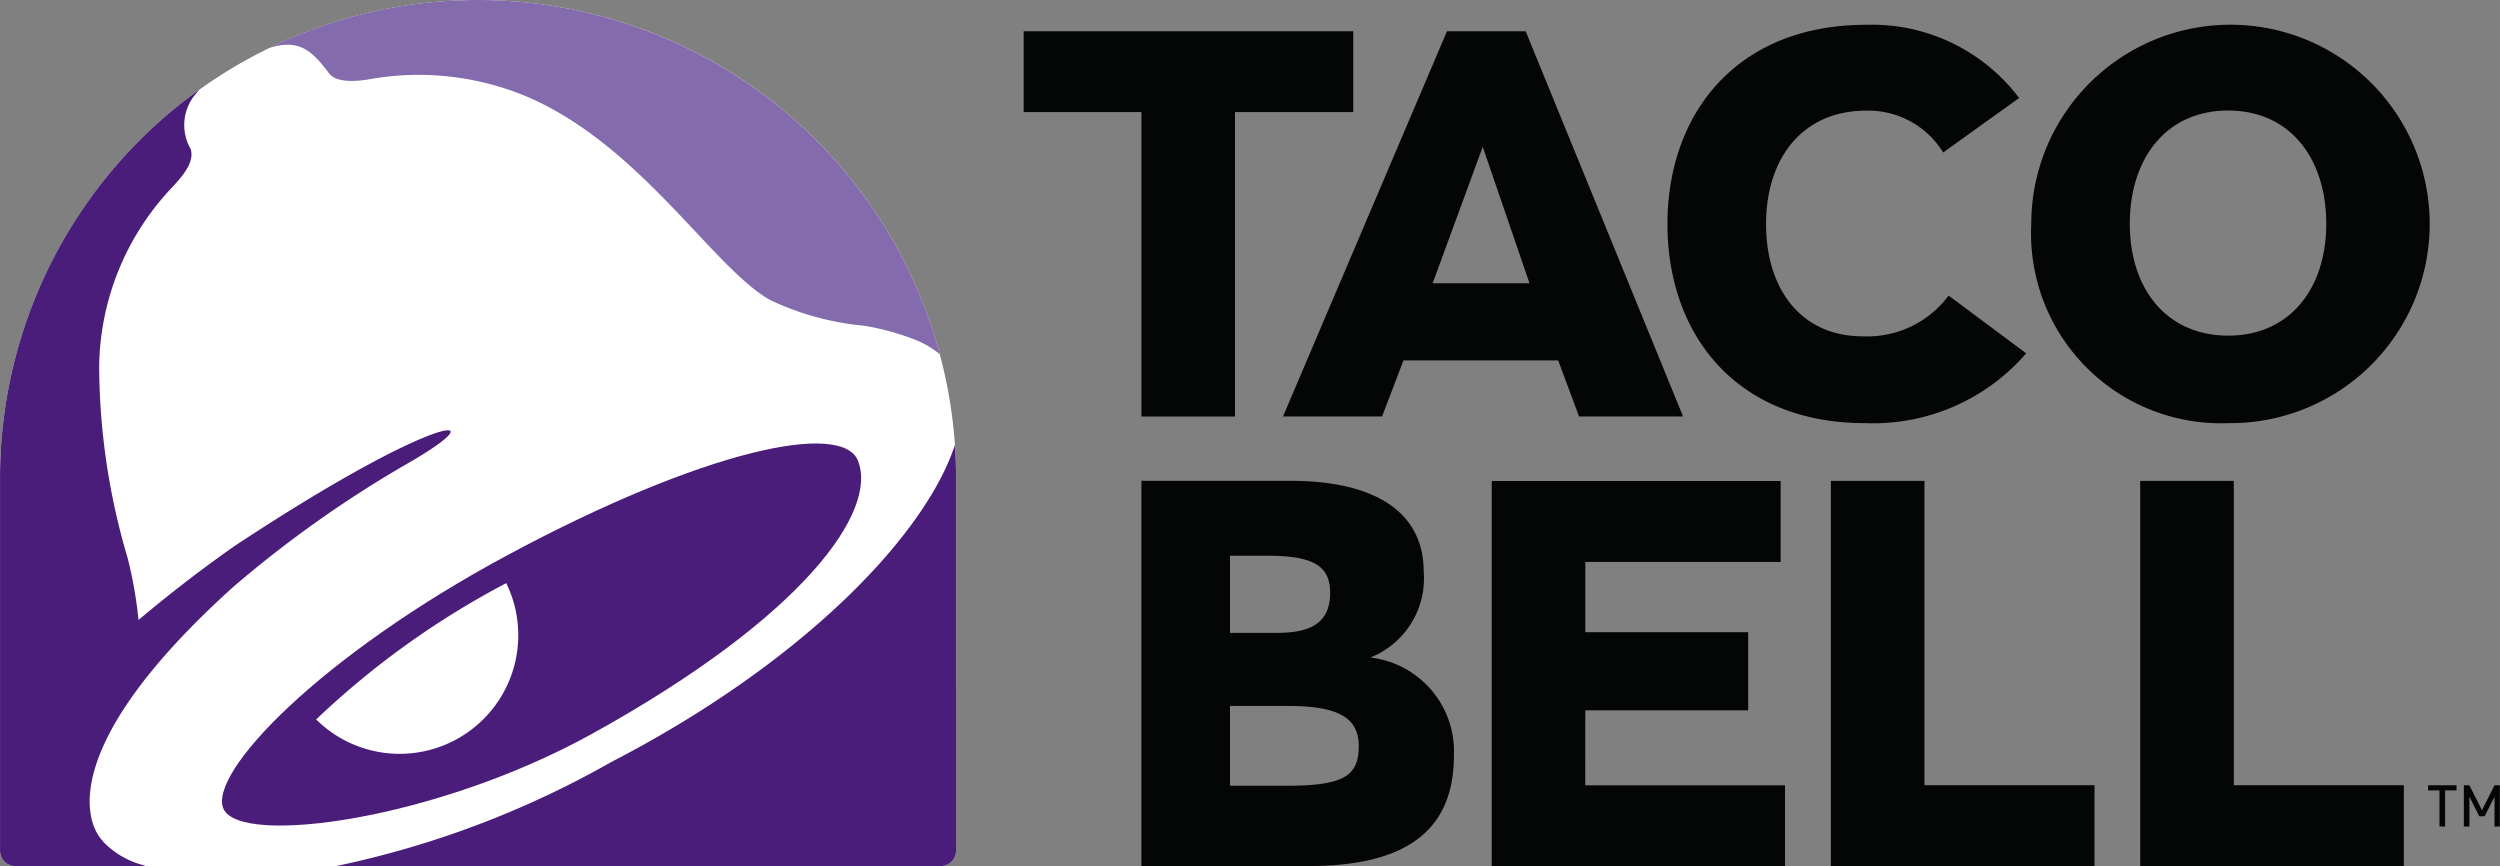 <svg xmlns="http://www.w3.org/2000/svg" width="93.127" height="32.264" viewBox="0 0 93.127 32.264">
  <rect x="0" y="0" width="93.127" height="32.264" fill="#808080" stroke="none"/>
  <g id="Group_437" data-name="Group 437" transform="translate(-245.8 -299.951)">
    <g id="Group_433" data-name="Group 433" transform="translate(245.8 299.951)">
      <path id="Path_11260" data-name="Path 11260" d="M281.415,317.76a17.807,17.807,0,1,0-35.615,0v13.879a.575.575,0,0,0,.576.576h34.462a.577.577,0,0,0,.576-.576Z" transform="translate(-245.8 -299.951)" fill="#fff"/>
      <path id="Path_11261" data-name="Path 11261" d="M279.706,321c-.606-1.5-5.8-.374-13.029,3.505-7.062,3.79-11.223,8.173-10.6,9.477.661,1.381,7.914.41,13.738-2.815,7.895-4.369,10.646-8.3,9.889-10.166" transform="translate(-247.746 -303.84)" fill="#4b1d7b"/>
      <path id="Path_11262" data-name="Path 11262" d="M263.549,333.144a4.421,4.421,0,0,1-3.2-1.28,31.478,31.478,0,0,1,7.081-5.078,4.42,4.42,0,0,1-3.883,6.358" transform="translate(-248.572 -305.064)" fill="#fff"/>
      <path id="Path_11263" data-name="Path 11263" d="M249.618,332.065a3.189,3.189,0,0,0,1.42.873c.016,0,.193.064.193.064h-4.854a.575.575,0,0,1-.576-.576V318.547a17.79,17.79,0,0,1,7.42-14.467h0l-.2.244a1.786,1.786,0,0,0-.125,1.953c.187.518-.38,1.107-.682,1.438a9.865,9.865,0,0,0-2.72,6.664,25.4,25.4,0,0,0,1.066,7.164,15.991,15.991,0,0,1,.4,2.29c1.15-.971,2.379-1.918,3.622-2.786,2-1.315,3.618-2.292,5.038-3.056,3.187-1.714,4-1.53,1.488-.06a42.816,42.816,0,0,0-6.619,4.67c-6.511,5.87-5.538,8.771-4.861,9.462" transform="translate(-245.8 -300.738)" fill="#4b1d7b"/>
      <path id="Path_11264" data-name="Path 11264" d="M284.359,335.542a.578.578,0,0,1-.576.576H261.253s.305-.064.322-.069a35.388,35.388,0,0,0,9.942-3.811c6.968-3.6,11.533-8.253,12.741-11.642l.057-.159s0,.051.01.155c.019.282.033.712.033,1.071v13.879" transform="translate(-248.744 -303.854)" fill="#4b1d7b"/>
      <path id="Path_11265" data-name="Path 11265" d="M258.185,301.738h0a17.819,17.819,0,0,1,24.986,11.412,3.294,3.294,0,0,0-.9-.534,9.231,9.231,0,0,0-1.931-.532,10.357,10.357,0,0,1-3.476-.95c-2.271-1.242-5.294-6.556-10.135-7.961a10.422,10.422,0,0,0-4.827-.267c-.393.069-1.2.153-1.481-.22-.573-.755-1.007-1.2-1.9-1.034-.116.021-.338.087-.338.087" transform="translate(-248.16 -299.951)" fill="#846bad"/>
    </g>
    <g id="Group_436" data-name="Group 436" transform="translate(283.932 300.871)">
      <g id="Group_434" data-name="Group 434" transform="translate(0)">
        <path id="Path_11266" data-name="Path 11266" d="M297.294,315.741h3.485V304.4h4.406V301.39H292.907V304.4h4.387Z" transform="translate(-292.907 -301.146)" fill="#040505"/>
        <path id="Path_11267" data-name="Path 11267" d="M308.531,315.74l.8-2.09h5.76l.78,2.09h3.874l-5.863-14.35h-2.932l-6.108,14.35Zm3.751-10.044,1.743,5.083h-3.609Z" transform="translate(-295.181 -301.146)" fill="#040505"/>
        <path id="Path_11268" data-name="Path 11268" d="M329.893,315.93a7.539,7.539,0,0,0,6.006-2.6l-2.891-2.152a3.773,3.773,0,0,1-3.2,1.518c-2.3,0-3.6-1.764-3.6-4.183,0-2.44,1.349-4.223,3.728-4.223a3.272,3.272,0,0,1,2.87,1.558l2.829-2.03a6.865,6.865,0,0,0-5.7-2.726c-4.834,0-7.4,3.32-7.4,7.421S325.08,315.93,329.893,315.93Z" transform="translate(-298.553 -301.088)" fill="#040505"/>
        <path id="Path_11269" data-name="Path 11269" d="M346.616,315.93a7.421,7.421,0,1,0-7.34-7.421A7.075,7.075,0,0,0,346.616,315.93Zm0-11.644c2.3,0,3.649,1.783,3.649,4.223,0,2.4-1.353,4.161-3.649,4.161-2.317,0-3.669-1.762-3.669-4.161C342.946,306.069,344.3,304.285,346.616,304.285Z" transform="translate(-301.742 -301.088)" fill="#040505"/>
        <path id="Path_11270" data-name="Path 11270" d="M306.854,328.661a3.168,3.168,0,0,0,1.988-3.2c0-2.132-1.681-3.383-4.982-3.383h-5.534v14.35h6.231c3.648,0,5.411-1.332,5.411-4.12A3.522,3.522,0,0,0,306.854,328.661Zm-5.228-3.792H303c1.68,0,2.357.348,2.357,1.373,0,1.086-.657,1.5-1.968,1.5h-1.763Zm2.071,8.568h-2.071v-2.973h2.132c1.865,0,2.665.411,2.665,1.5C306.423,333.109,305.807,333.438,303.7,333.438Z" transform="translate(-293.94 -305.088)" fill="#040505"/>
        <path id="Path_11271" data-name="Path 11271" d="M317.932,330.629H324v-2.911h-6.068V325.1h7.277v-3.014H314.447v14.35h10.925v-3.013h-7.441Z" transform="translate(-297.011 -305.088)" fill="#040505"/>
        <path id="Path_11272" data-name="Path 11272" d="M333.54,322.081h-3.486v14.35h9.82v-3.013H333.54Z" transform="translate(-299.984 -305.088)" fill="#040505"/>
        <path id="Path_11273" data-name="Path 11273" d="M347.775,322.081H344.29v14.35h9.82v-3.013h-6.335Z" transform="translate(-302.697 -305.088)" fill="#040505"/>
      </g>
      <g id="Group_435" data-name="Group 435" transform="translate(52.316 28.333)">
        <path id="Path_11274" data-name="Path 11274" d="M358.17,336.279v1.345h-.209v-1.345h-.424v-.19h1.06v.19Zm1.841,1.345v-1.108l-.367.727h-.2l-.367-.727v1.108h-.208v-1.536h.208l.467.931.468-.931h.2v1.536Z" transform="translate(-357.537 -336.089)" fill="#040505"/>
      </g>
    </g>
  </g>
</svg>
